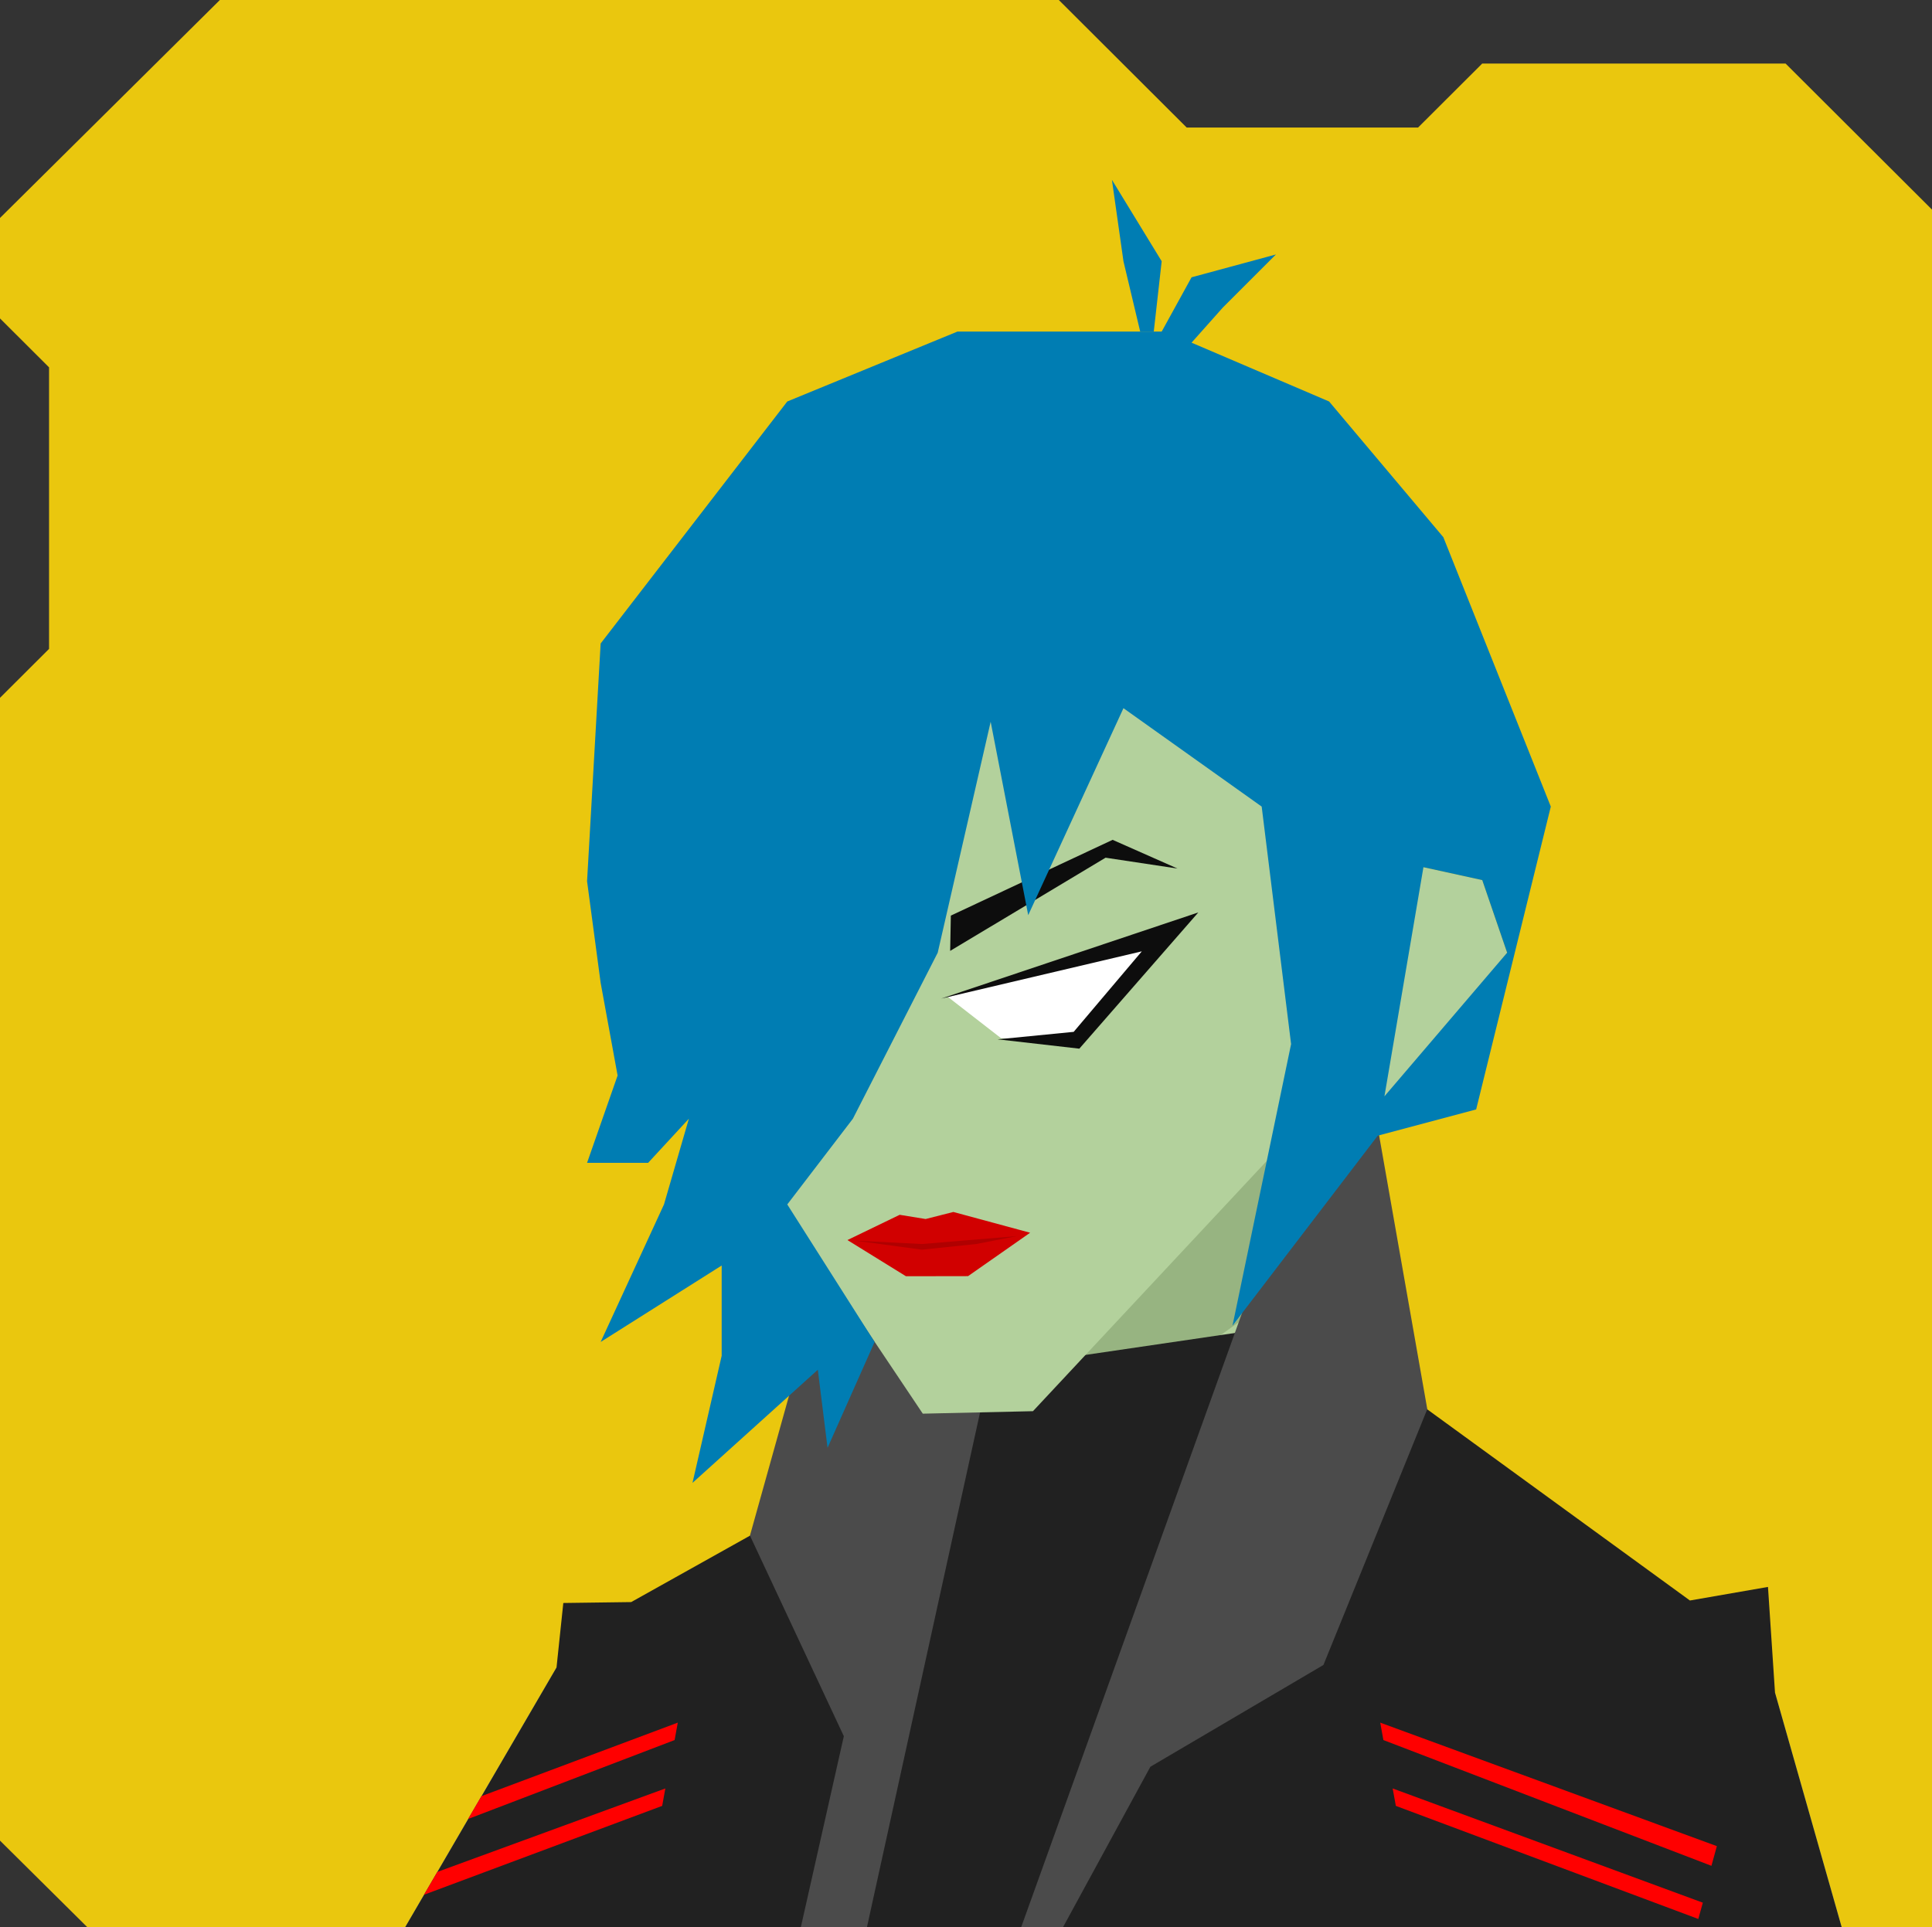 <svg xmlns="http://www.w3.org/2000/svg" width="854" height="852" viewBox="0 0 854 852" fill="none"><rect x="0" y="0" width="854" height="852" fill="#333333" stroke="none"/>    <g id="svgBg"><path d="M97.19 0L0 96.366V140.78L21.683 162.412V286.884L0 308.517V813.759L38.567 852H854V92.669L789.283 28.104H655.177L626.823 56.393H524.558L468.032 0H97.19Z" fill="#EAC70E" /></g><g id="svgBody"><path d="M179.1 852L246 737.2L450.8 614.4L429.1 563.5L563.3 412.1L578 584.6L784.6 748.3L814.1 852.1L179.1 852Z" fill="#B3D19C" /><path d="M445.4 601.6L428.5 560.5L565 412L573 527.5L554 580L469.3 640.1L445.3 624.1L445.4 601.6Z" fill="#97B481" /><path d="M279 708.3L472.5 600.1L578 584.6L747 707.6L781.5 701.6L784.6 748.3L814.1 852.1L179.1 852L246 737.2L249 708.7L279 708.3Z" fill="#212121" /><path d="M581.299 490.4L608.099 493.4L630.899 623L584.999 736.1L508.499 781.1L469.899 852H451.399L572.199 516L570.699 502.1L581.299 490.4Z" fill="#4B4B4B" /><path d="M433.2 624.5L383.2 852.1L354 852L373 767.6L331.5 678.9L364.6 560.4L450.5 510.5L473.5 599.5L433.2 624.5Z" fill="#4B4B4B" /><path d="M212.799 794.1L299.599 761.6L298.199 769.3L206.899 804.2L212.799 794.1Z" fill="#FF0000" /><path d="M193.299 827.6L294.099 790.7L292.699 798.4L187.399 837.7L193.299 827.6Z" fill="#FF0000" /><path d="M758.9 816.2L610.1 761.6L611.5 769.3L756.5 824.9L758.9 816.2Z" fill="#FF0000" /><path d="M752.7 841.2L615.6 790.7L617 798.4L750.7 848.4L752.7 841.2Z" fill="#FF0000" /></g><g id="svgHead"><path d="M581.3 490.4L456.6 623.9L407.9 625L324.5 500.5V452L303.7 396L299.6 298.6L371.3 199.7L474.6 166.2L597 212.3L635.2 314.7L629.2 383.4L655.2 389.1L666.2 421.2L608.1 493.4L581.3 490.4Z" fill="#B3D19C" /><path d="M374.59 548.246L397.687 537.08L409.155 538.945L421.418 535.827L455.338 545.007L427.906 564.197L400.461 564.243L374.59 548.246Z" fill="#D10000" /><path d="M407.5 550L378 548.5L407.5 552.5L431.5 550L449.5 546.5L407.5 550Z" fill="#B00000" /><path d="M303.7 396.3L313.8 386.4L385.7 419.6L386 404.5L308.8 381.2L303.7 396.3Z" fill="#0D0D0D" /><path d="M420 420.4L488.7 379.2L520.5 384L491.8 371.3L420.3 404.8L420 420.4Z" fill="#0D0D0D" /><path d="M383.5 441L320.983 425.618L339.787 461.272L362.369 459.888L383.5 441Z" fill="white" /><path d="M514 415L419 440.749L442.5 459L475.5 460L514 415Z" fill="white" /><path d="M339.039 462.715L363.507 461.124L342.698 456.97L327 432.5L386.395 441.824L313.925 420.676L339.039 462.715Z" fill="#0D0D0D" /><path d="M416 441.499L529.684 403.399L477.094 463.628L441 459.5L474.598 456.193L504.713 420.601L416 441.499Z" fill="#0D0D0D" /><path d="M544.8 586.1L570.7 461.6L557.7 356.6L496.6 313.1L454.5 404.6L437.9 319.1L414.5 421.2L377 494.6L348 532.5L386.6 593.3L365.8 640.1L361.5 605.6L306.1 655.6L319 599.4V559.5L265.5 593.3L293.5 532.5L304.5 494.6L286.5 514.1H259.5L273 475.5L265.5 434.5L259.5 389.6L265.5 284.5L348 177.5L423.2 146.6L504 146.6H510H513.5L526.7 122.6L564 112.5L540.5 136L526.7 151.5L587.5 177.5L638 237.5L685.5 356.6L652.5 490.5L609 502.1L603.5 494.6L666.2 421.2L655.2 389.1L629.2 383.4L609 502.1L544.8 586.1Z" fill="#007DB3" /><path d="M510 146.6L513.5 115.5L491.5 79.5L496.6 115.5L504 146.6H510Z" fill="#007DB3" /></g></svg>